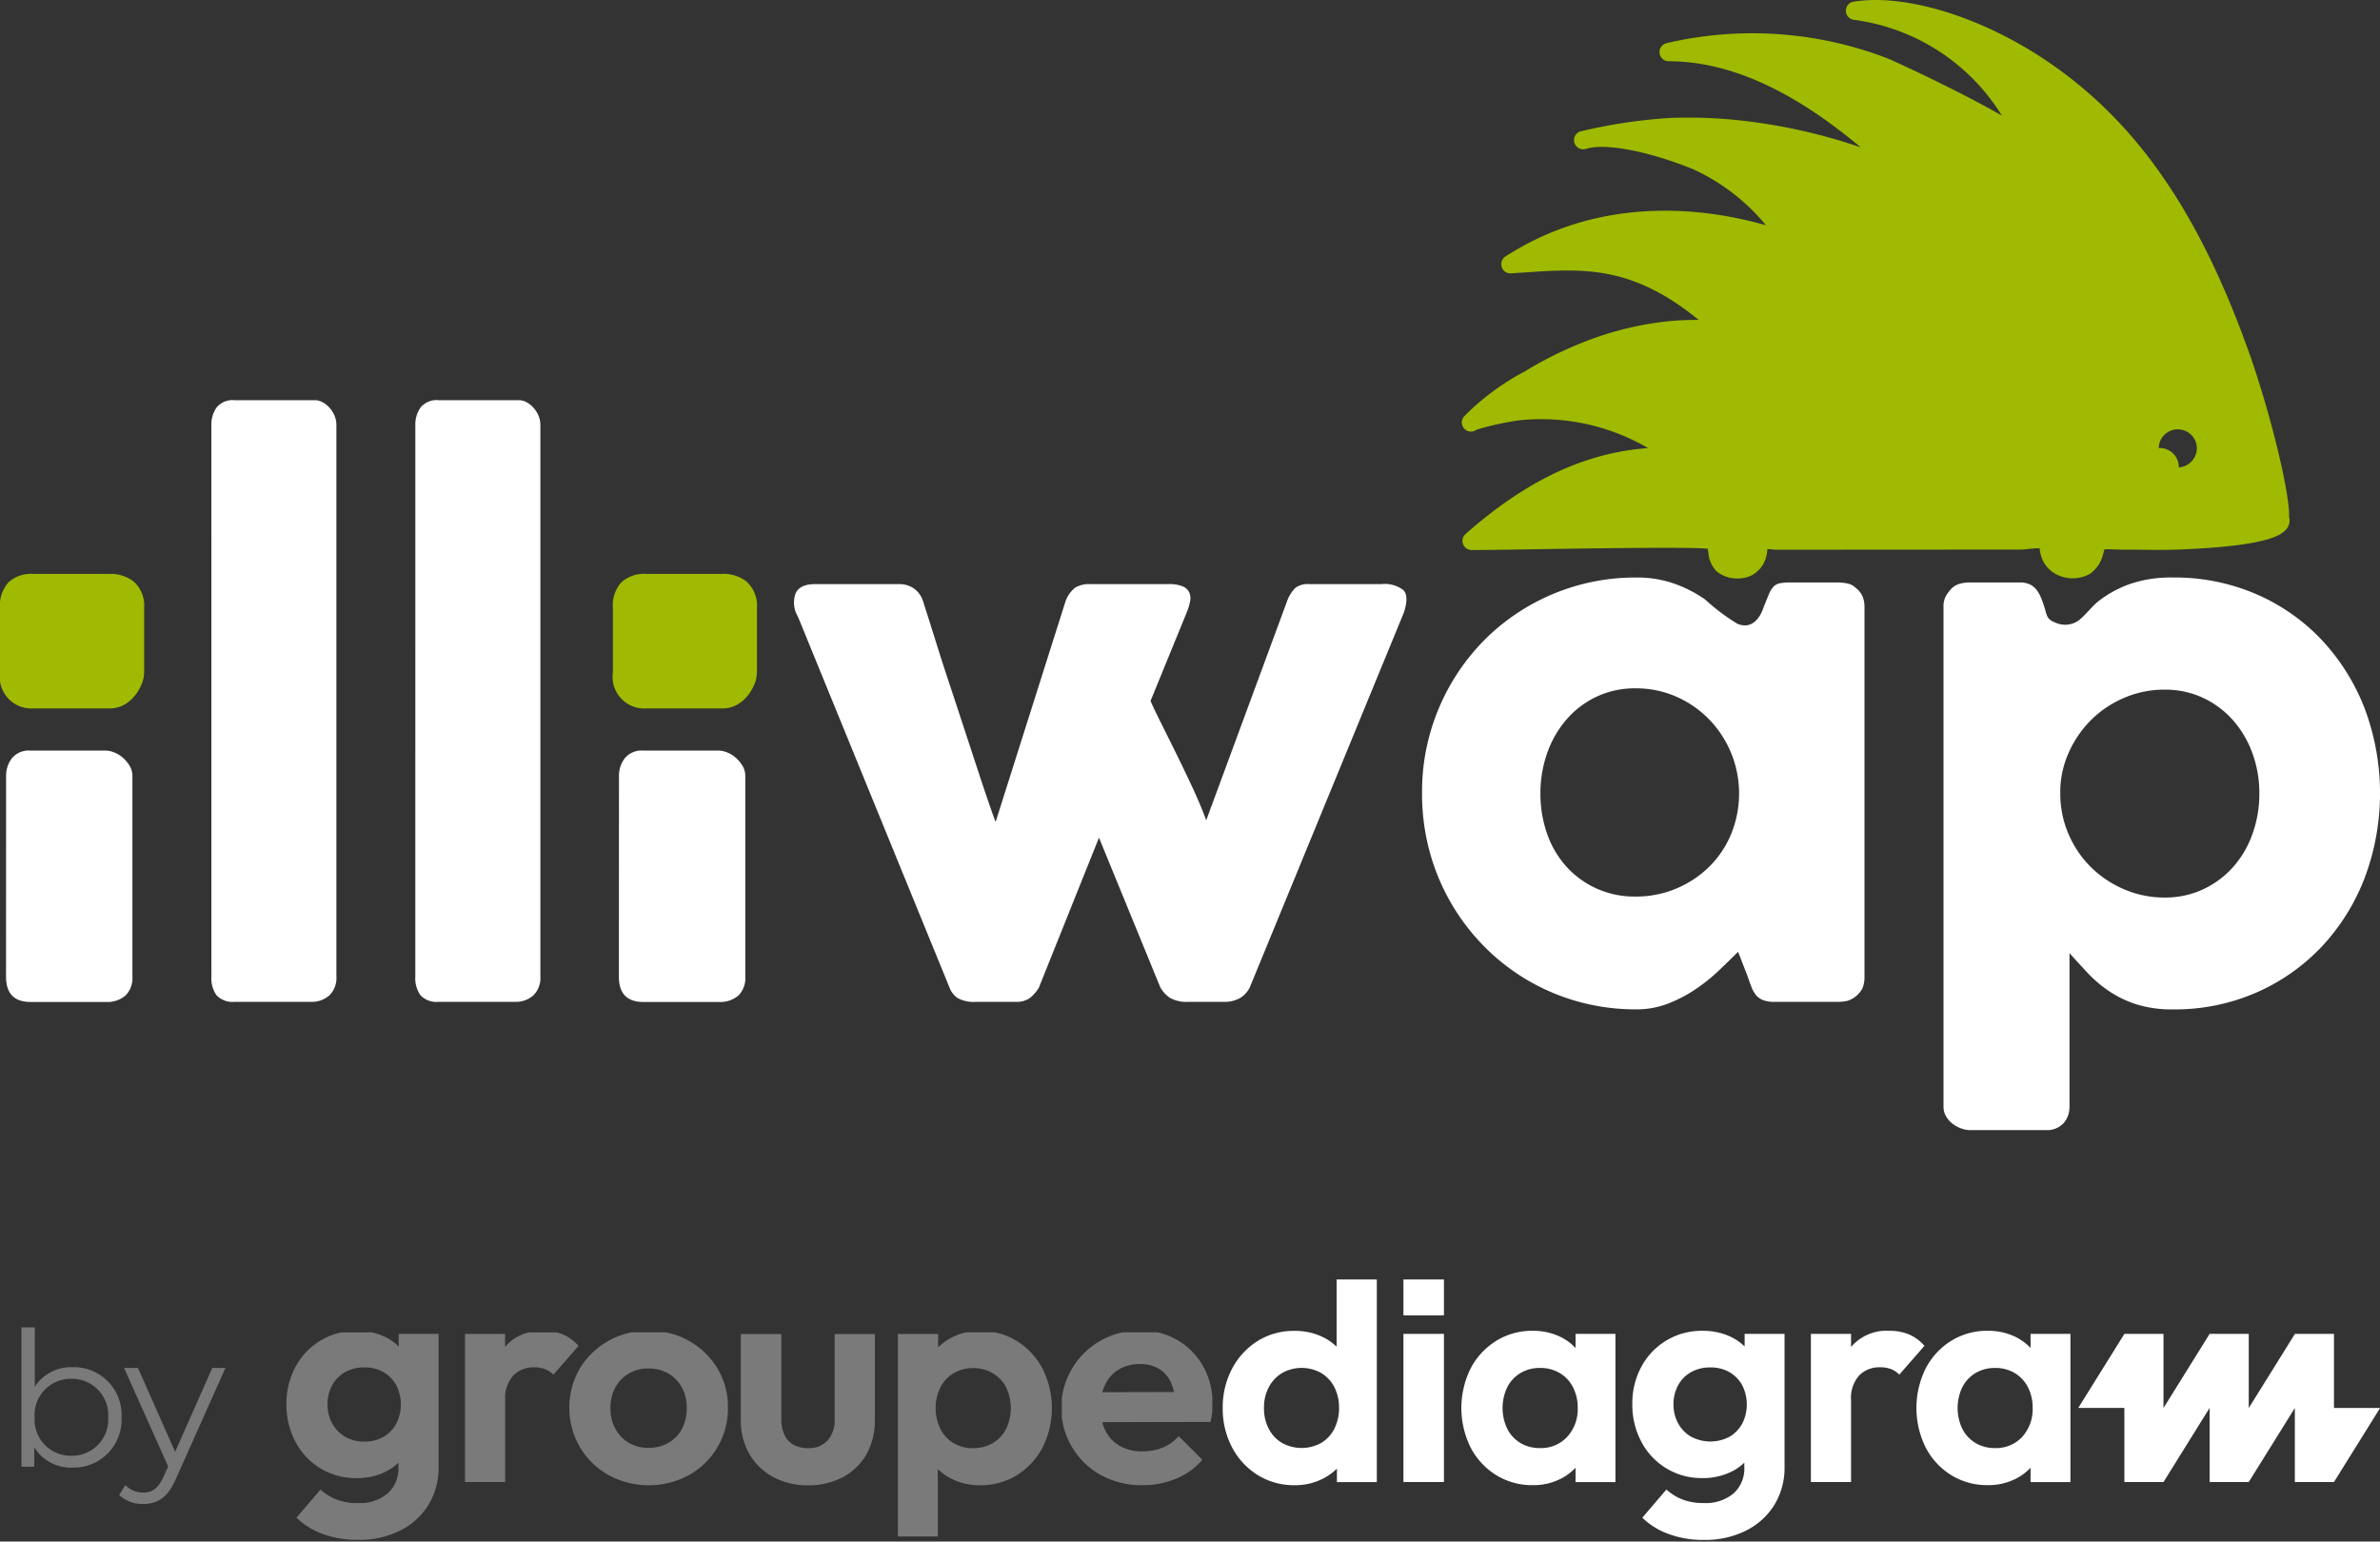 <svg xmlns="http://www.w3.org/2000/svg" xmlns:xlink="http://www.w3.org/1999/xlink" width="126.679" height="82.063" viewBox="0 0 126.679 82.063">
  <rect x="0" y="0" width="126.679" height="82.063" fill="#333333" stroke="none"/>
  <defs>
    <clipPath id="clip-path">
      <rect id="Rectangle_5" data-name="Rectangle 5" width="126.679" height="60.162" fill="none"/>
    </clipPath>
    <clipPath id="clip-path-2">
      <rect id="Rectangle_8" data-name="Rectangle 8" width="111.452" height="13.952" fill="#fff"/>
    </clipPath>
    <clipPath id="clip-path-3">
      <path id="Tracé_19" data-name="Tracé 19" d="M160.189,35.213a1.9,1.9,0,0,1-.718-.751,2.271,2.271,0,0,1-.261-1.1,2.227,2.227,0,0,1,.261-1.094,1.923,1.923,0,0,1,.718-.743,2.019,2.019,0,0,1,1.045-.269,2.053,2.053,0,0,1,1.062.269,1.928,1.928,0,0,1,.718.743,2.229,2.229,0,0,1,.261,1.094,2.336,2.336,0,0,1-.253,1.1,1.838,1.838,0,0,1-.719.751,2.1,2.1,0,0,1-1.07.269,2.019,2.019,0,0,1-1.045-.269m.127-5.879a4.2,4.2,0,0,0-2.74,1.927,4.186,4.186,0,0,0,.008,4.181,4.139,4.139,0,0,0,1.519,1.486,4.489,4.489,0,0,0,4.3,0,4.058,4.058,0,0,0,2.066-3.585,3.962,3.962,0,0,0-.555-2.082,4.124,4.124,0,0,0-1.511-1.47,4.056,4.056,0,0,0-1.227-.457Z" transform="translate(-157.021 -29.334)" fill="#fff"/>
    </clipPath>
    <clipPath id="clip-path-4">
      <path id="Tracé_20" data-name="Tracé 20" d="M257.116,30.269v4.524a1.626,1.626,0,0,1-.376,1.143,1.349,1.349,0,0,1-1.045.408,1.566,1.566,0,0,1-.767-.18,1.13,1.13,0,0,1-.49-.531,1.98,1.98,0,0,1-.163-.841V30.269h-2.156v4.573a3.532,3.532,0,0,0,.457,1.813,3.221,3.221,0,0,0,1.266,1.225,3.808,3.808,0,0,0,1.853.441,3.868,3.868,0,0,0,1.854-.433,3.11,3.11,0,0,0,1.257-1.217,3.615,3.615,0,0,0,.449-1.829V30.269Z" transform="translate(-252.119 -30.269)" fill="#fff"/>
    </clipPath>
    <clipPath id="clip-path-5">
      <path id="Tracé_21" data-name="Tracé 21" d="M342.194,35.23a1.846,1.846,0,0,1-.7-.752,2.545,2.545,0,0,1,0-2.222,1.831,1.831,0,0,1,.708-.748,1.994,1.994,0,0,1,1.031-.272,2.017,2.017,0,0,1,1.045.272,1.84,1.84,0,0,1,.711.748,2.577,2.577,0,0,1,0,2.222,1.848,1.848,0,0,1-.711.752,2.014,2.014,0,0,1-1.045.269,1.972,1.972,0,0,1-1.038-.269m.685-5.9a3.033,3.033,0,0,0-.8.285,3.171,3.171,0,0,0-.708.514v-.708h-2.14V40.2h2.123V36.614a2.976,2.976,0,0,0,.718.51,3.308,3.308,0,0,0,1.534.35,3.637,3.637,0,0,0,1.96-.538,3.838,3.838,0,0,0,1.364-1.47,4.685,4.685,0,0,0,0-4.2,3.839,3.839,0,0,0-1.364-1.47,3.449,3.449,0,0,0-1.185-.466Z" transform="translate(-339.231 -29.334)" fill="#fff"/>
    </clipPath>
    <clipPath id="clip-path-6">
      <path id="Tracé_22" data-name="Tracé 22" d="M432.413,32.106a1.856,1.856,0,0,1,.725-.8,2.115,2.115,0,0,1,1.113-.286,1.958,1.958,0,0,1,1.021.252,1.645,1.645,0,0,1,.636.728,2.644,2.644,0,0,1,.17.51l-3.821.01a2.324,2.324,0,0,1,.156-.415m.916-2.772a3.97,3.97,0,0,0-1.188.455,4.072,4.072,0,0,0-1.494,1.47,4.092,4.092,0,0,0,1.545,5.682,4.487,4.487,0,0,0,2.2.531,4.618,4.618,0,0,0,1.786-.344,3.644,3.644,0,0,0,1.4-1.011l-1.259-1.259a2.278,2.278,0,0,1-.847.613,2.832,2.832,0,0,1-1.1.2,2.356,2.356,0,0,1-1.177-.286,1.914,1.914,0,0,1-.776-.817,2.3,2.3,0,0,1-.17-.452l5.763-.014a4.245,4.245,0,0,0,.092-.5c0-.03.005-.06.008-.091v-.736a3.957,3.957,0,0,0-.481-1.623,3.708,3.708,0,0,0-1.374-1.405,3.6,3.6,0,0,0-1.094-.422Z" transform="translate(-430.099 -29.334)" fill="#fff"/>
    </clipPath>
    <clipPath id="clip-path-7">
      <path id="Tracé_23" data-name="Tracé 23" d="M102.6,29.334a2.258,2.258,0,0,0-1.258.758.063.063,0,0,0-.017.024v-.7H99.192V37.3h2.137V32.94a1.787,1.787,0,0,1,.436-1.313,1.5,1.5,0,0,1,1.116-.432,1.558,1.558,0,0,1,.582.1,1.146,1.146,0,0,1,.432.293l1.341-1.534a2.307,2.307,0,0,0-.834-.612,2.335,2.335,0,0,0-.321-.105Z" transform="translate(-99.192 -29.334)" fill="#fff"/>
    </clipPath>
    <clipPath id="clip-path-8">
      <path id="Tracé_24" data-name="Tracé 24" d="M3.286,34.886a1.84,1.84,0,0,1-.687-.711,2.067,2.067,0,0,1-.245-1A2.1,2.1,0,0,1,2.6,32.151a1.777,1.777,0,0,1,.687-.7,2.044,2.044,0,0,1,1.028-.252,2.009,2.009,0,0,1,1.021.252,1.818,1.818,0,0,1,.677.694,2.27,2.27,0,0,1,0,2.052,1.789,1.789,0,0,1-.677.7,1.976,1.976,0,0,1-1.021.252,1.979,1.979,0,0,1-1.028-.259m-.213-5.552a3.455,3.455,0,0,0-1.093.432,3.615,3.615,0,0,0-1.33,1.395,4.069,4.069,0,0,0-.483,1.994,4.159,4.159,0,0,0,.483,2.007,3.6,3.6,0,0,0,3.239,1.929,3.426,3.426,0,0,0,1.545-.337,2.718,2.718,0,0,0,.694-.483v.241a1.77,1.77,0,0,1-.578,1.4,2.305,2.305,0,0,1-1.579.507,2.977,2.977,0,0,1-1.361-.286,3.069,3.069,0,0,1-.631-.432L.7,39.2a3.942,3.942,0,0,0,1.067.732,5.213,5.213,0,0,0,2.222.449,4.833,4.833,0,0,0,2.222-.49,3.715,3.715,0,0,0,1.511-1.364,3.784,3.784,0,0,0,.548-2.048V29.415H6.144v.67a2.81,2.81,0,0,0-.694-.493,3.06,3.06,0,0,0-.742-.258Z" transform="translate(-0.166 -29.334)" fill="#fff"/>
    </clipPath>
    <clipPath id="clip-path-9">
      <rect id="Rectangle_15" data-name="Rectangle 15" width="10.858" height="9.405" transform="translate(0 0)" fill="#fff"/>
    </clipPath>
  </defs>
  <g id="Groupe_23" data-name="Groupe 23" transform="translate(-1101 -286.338)">
    <g id="Groupe_21" data-name="Groupe 21">
      <g id="Groupe_4" data-name="Groupe 4" transform="translate(1101 286.338)">
        <g id="Groupe_3" data-name="Groupe 3" clip-path="url(#clip-path)">
          <path id="Tracé_1" data-name="Tracé 1" d="M1.023,127.117a1.517,1.517,0,0,1,.315-.963,1.168,1.168,0,0,1,.98-.4h4.01a1.255,1.255,0,0,1,.455.1,1.548,1.548,0,0,1,.455.28,1.845,1.845,0,0,1,.359.429,1.063,1.063,0,0,1,.149.56v10.664a1.307,1.307,0,0,1-.368,1.007,1.486,1.486,0,0,1-1.05.342H2.319q-1.3,0-1.3-1.348Z" transform="translate(-0.698 -85.797)" fill="#fff"/>
          <path id="Tracé_2" data-name="Tracé 2" d="M35.411,68.383a1.565,1.565,0,0,1,.28-.946,1.113,1.113,0,0,1,.963-.385h4.29a.826.826,0,0,1,.368.1,1.3,1.3,0,0,1,.359.271,1.549,1.549,0,0,1,.28.42,1.278,1.278,0,0,1,.114.543V97.732a1.291,1.291,0,0,1-.377,1.007,1.392,1.392,0,0,1-.972.341H36.655a1.184,1.184,0,0,1-.963-.341,1.557,1.557,0,0,1-.28-1.007Z" transform="translate(-24.16 -45.748)" fill="#fff"/>
          <path id="Tracé_3" data-name="Tracé 3" d="M69.58,68.383a1.563,1.563,0,0,1,.281-.946,1.112,1.112,0,0,1,.963-.385h4.29a.826.826,0,0,1,.368.1,1.3,1.3,0,0,1,.359.271,1.563,1.563,0,0,1,.28.42,1.278,1.278,0,0,1,.114.543V97.732a1.292,1.292,0,0,1-.376,1.007,1.393,1.393,0,0,1-.972.341H70.823a1.183,1.183,0,0,1-.963-.341,1.555,1.555,0,0,1-.281-1.007Z" transform="translate(-47.473 -45.748)" fill="#fff"/>
          <path id="Tracé_4" data-name="Tracé 4" d="M103.695,127.117a1.517,1.517,0,0,1,.315-.963,1.168,1.168,0,0,1,.98-.4H109a1.254,1.254,0,0,1,.456.1,1.547,1.547,0,0,1,.455.28,1.839,1.839,0,0,1,.359.429,1.063,1.063,0,0,1,.149.56v10.664a1.308,1.308,0,0,1-.368,1.007,1.488,1.488,0,0,1-1.051.342h-4.01q-1.3,0-1.3-1.348Z" transform="translate(-70.749 -85.797)" fill="#fff"/>
          <path id="Tracé_5" data-name="Tracé 5" d="M133.212,99.6a1.448,1.448,0,0,1-.131-1.226q.218-.508,1.042-.508H138.6a1.332,1.332,0,0,1,.8.245,1.3,1.3,0,0,1,.481.7q.3.928.657,2.075t.753,2.338q.394,1.191.779,2.364l.709,2.162q.324.989.578,1.725t.376,1.051l3.712-11.715a1.616,1.616,0,0,1,.517-.753,1.461,1.461,0,0,1,.814-.193h4.15a1.891,1.891,0,0,1,.77.123.653.653,0,0,1,.35.333.824.824,0,0,1,.035.482,3.01,3.01,0,0,1-.175.569l-1.926,4.71q.122.3.473,1.007l.8,1.611q.447.9.911,1.891t.779,1.847l4.29-11.627a1.921,1.921,0,0,1,.464-.753,1.106,1.106,0,0,1,.709-.193h3.87a1.63,1.63,0,0,1,1.156.315q.316.316.035,1.191l-8.212,19.979a1.4,1.4,0,0,1-.481.534,1.671,1.671,0,0,1-.937.219H154a1.778,1.778,0,0,1-1-.219,1.641,1.641,0,0,1-.508-.569l-3.257-7.95-3.2,7.985a2.143,2.143,0,0,1-.456.534,1.206,1.206,0,0,1-.788.219H142.7a1.8,1.8,0,0,1-.989-.2,1.189,1.189,0,0,1-.429-.552Z" transform="translate(-90.74 -66.771)" fill="#fff"/>
          <path id="Tracé_6" data-name="Tracé 6" d="M261.774,118.056a1.566,1.566,0,0,1-.105.569,1.375,1.375,0,0,1-.805.674,2.351,2.351,0,0,1-.455.053h-3.45a1.549,1.549,0,0,1-.6-.1.922.922,0,0,1-.368-.271,1.579,1.579,0,0,1-.236-.429q-.1-.254-.2-.552l-.508-1.313q-.473.473-1.033,1.007a9.424,9.424,0,0,1-1.235.989,7.359,7.359,0,0,1-1.462.762,4.6,4.6,0,0,1-1.681.307,11.453,11.453,0,0,1-3.056-.4,11.3,11.3,0,0,1-2.731-1.147,11.188,11.188,0,0,1-2.3-1.786,11.418,11.418,0,0,1-2.924-5.078,11.714,11.714,0,0,1-.4-3.091,11.416,11.416,0,0,1,.893-4.527,11.536,11.536,0,0,1,2.434-3.642,11.342,11.342,0,0,1,8.09-3.318,5.918,5.918,0,0,1,2,.324,6.843,6.843,0,0,1,1.654.849A10.813,10.813,0,0,0,255,99.219c.737.327,1.207-.258,1.4-.863q.175-.438.289-.709a1.262,1.262,0,0,1,.245-.4.653.653,0,0,1,.324-.175,2.6,2.6,0,0,1,.542-.044h2.609a2.376,2.376,0,0,1,.455.053.873.873,0,0,1,.455.245,1.124,1.124,0,0,1,.35.438,1.414,1.414,0,0,1,.105.56Zm-17.248-9.806a6.4,6.4,0,0,0,.358,2.162,5.127,5.127,0,0,0,1.025,1.742,4.864,4.864,0,0,0,1.6,1.164,4.923,4.923,0,0,0,2.075.429,5.5,5.5,0,0,0,2.18-.429,5.574,5.574,0,0,0,1.751-1.164,5.276,5.276,0,0,0,1.164-1.742,5.705,5.705,0,0,0,0-4.3,5.662,5.662,0,0,0-1.164-1.786,5.523,5.523,0,0,0-1.751-1.217,5.319,5.319,0,0,0-2.18-.447,4.763,4.763,0,0,0-2.075.447,4.846,4.846,0,0,0-1.6,1.217,5.513,5.513,0,0,0-1.025,1.786,6.374,6.374,0,0,0-.358,2.136" transform="translate(-162.534 -66.019)" fill="#fff"/>
          <path id="Tracé_7" data-name="Tracé 7" d="M326.03,97.323a1.079,1.079,0,0,1,.473-.245,2.257,2.257,0,0,1,.473-.053h2.644a1.272,1.272,0,0,1,.552.105.979.979,0,0,1,.359.289,1.849,1.849,0,0,1,.236.42q.1.236.184.516c.142.45.11.624.594.814a1.24,1.24,0,0,0,1.268-.154c.371-.306.658-.715,1.045-1.018a6.013,6.013,0,0,1,1.628-.884,6.688,6.688,0,0,1,2.312-.35,10.916,10.916,0,0,1,4.421.884,10.531,10.531,0,0,1,3.485,2.434,11.252,11.252,0,0,1,2.285,3.642,12.832,12.832,0,0,1,0,9.044,11.22,11.22,0,0,1-2.285,3.651,10.64,10.64,0,0,1-3.485,2.443,10.825,10.825,0,0,1-4.421.893,6.28,6.28,0,0,1-1.961-.272,5.753,5.753,0,0,1-1.462-.709,6.753,6.753,0,0,1-1.129-.963q-.49-.525-.963-1.051v8.16a1.323,1.323,0,0,1-.315.893,1.221,1.221,0,0,1-.98.368h-4.01a1.365,1.365,0,0,1-.455-.088,1.722,1.722,0,0,1-.456-.245,1.341,1.341,0,0,1-.35-.394,1.024,1.024,0,0,1-.14-.534v-26.6a1.143,1.143,0,0,1,.132-.578,2.032,2.032,0,0,1,.324-.42m16.355,10.927a6.151,6.151,0,0,0-.368-2.127,5.446,5.446,0,0,0-1.033-1.76,4.885,4.885,0,0,0-1.594-1.191,4.747,4.747,0,0,0-2.049-.438,5.393,5.393,0,0,0-2.092.411,5.606,5.606,0,0,0-1.734,1.121,5.694,5.694,0,0,0-1.208,1.672,5.249,5.249,0,0,0-.517,2.049v.263a5.424,5.424,0,0,0,.438,2.171,5.509,5.509,0,0,0,1.19,1.76,5.693,5.693,0,0,0,1.769,1.182,5.384,5.384,0,0,0,2.154.438,4.742,4.742,0,0,0,2.049-.437,4.928,4.928,0,0,0,1.594-1.182,5.316,5.316,0,0,0,1.033-1.76,6.327,6.327,0,0,0,.368-2.171" transform="translate(-222.131 -66.019)" fill="#fff"/>
          <path id="Tracé_8" data-name="Tracé 8" d="M288.934,27.5c.045-1.278-1.05-5.759-2.236-9.027C284.019,11.09,280.71,6.381,275.971,3.2,272.492.87,268.481-.35,265.751.089a.489.489,0,0,0,.047.97,10.921,10.921,0,0,1,7.847,5.095c-2.159-1.25-5.544-2.826-6.087-3.047A20.032,20.032,0,0,0,255.792,2.3a.488.488,0,0,0,.12.961c3.873,0,7.436,2.248,10.217,4.58-.413-.14-.834-.273-1.259-.4a30.086,30.086,0,0,0-4.438-.944,25.887,25.887,0,0,0-4.453-.218,27.839,27.839,0,0,0-4.795.725h0a.489.489,0,0,0,.3.929h0c1.2-.391,3.842.293,5.786,1.1a10.929,10.929,0,0,1,3.822,2.961c-3.027-.871-8.646-1.713-13.866,1.659a.488.488,0,0,0-.2.562.479.479,0,0,0,.493.336l.819-.053c2.993-.2,5.616-.382,9.171,2.534a14.293,14.293,0,0,0-1.783.088,16.856,16.856,0,0,0-3.809.892,20.115,20.115,0,0,0-3.534,1.68l-.179.107a13.1,13.1,0,0,0-3.179,2.365.488.488,0,0,0,.665.709,15.088,15.088,0,0,1,2.333-.505,11.3,11.3,0,0,1,6.792,1.485c-3.366.249-6.481,1.721-9.714,4.574a.488.488,0,0,0,.323.854h0c.807,0,2.135-.023,3.64-.046,2.99-.046,7.865-.122,8.925-.025.013.061.024.134.033.191a1.613,1.613,0,0,0,.433,1.007,1.708,1.708,0,0,0,1.124.388,1.67,1.67,0,0,0,.734-.159,1.57,1.57,0,0,0,.746-.855,2.116,2.116,0,0,0,.1-.47l.013-.084.207.018c.109.011.2.019.26.019l13.011-.008c.081,0,.219-.012.381-.03.143-.015.427-.044.618-.046.006.033.012.066.018.1a2.027,2.027,0,0,0,.143.528,1.766,1.766,0,0,0,.5.621,1.893,1.893,0,0,0,2.042.109,1.819,1.819,0,0,0,.683-1.039,2.465,2.465,0,0,0,.062-.243l.058-.013a1.919,1.919,0,0,1,.352,0c.09.005.177.01.254.01.376.013.751.005,1.126.01.75.01,1.525.019,2.293-.013,4.683-.2,5.525-.762,5.73-1.286a.664.664,0,0,0,.013-.468m-5.947-2.612a1.015,1.015,0,1,1,1.049-1.014,1.032,1.032,0,0,1-1.049,1.014" transform="translate(-167.094 0)" fill="#9fba00"/>
          <path id="Tracé_9" data-name="Tracé 9" d="M5.832,96.153H1.769a1.811,1.811,0,0,0-1.311.442A1.834,1.834,0,0,0,0,97.975v3.414a1.686,1.686,0,0,0,1.769,1.927H5.832a1.575,1.575,0,0,0,.809-.214,1.953,1.953,0,0,0,.565-.5,2.43,2.43,0,0,0,.337-.589,1.733,1.733,0,0,0,.129-.628V97.975a1.719,1.719,0,0,0-.551-1.409,1.985,1.985,0,0,0-1.289-.413" transform="translate(0 -65.603)" fill="#9fba00"/>
          <path id="Tracé_10" data-name="Tracé 10" d="M109.793,96.566a1.984,1.984,0,0,0-1.289-.413h-4.062a1.814,1.814,0,0,0-1.311.442,1.835,1.835,0,0,0-.458,1.381v3.414a1.686,1.686,0,0,0,1.769,1.927H108.5a1.576,1.576,0,0,0,.809-.214,1.975,1.975,0,0,0,.566-.5,2.436,2.436,0,0,0,.337-.588,1.731,1.731,0,0,0,.129-.628V97.975a1.721,1.721,0,0,0-.551-1.409" transform="translate(-70.051 -65.603)" fill="#9fba00"/>
          <path id="Tracé_11" data-name="Tracé 11" d="M359.446,77.093a1.015,1.015,0,1,1,1.049-1.014,1.032,1.032,0,0,1-1.049,1.014" transform="translate(-244.525 -51.215)" fill="#9fba00"/>
        </g>
      </g>
      <g id="Groupe_20" data-name="Groupe 20" transform="translate(1116.228 354.45)">
        <g id="Groupe_19" data-name="Groupe 19" transform="translate(0)">
          <path id="Tracé_12" data-name="Tracé 12" d="M1113.75,30.181v.007l0-.007Z" transform="translate(-1006.837 -27.284)" fill="#fff"/>
          <path id="Tracé_13" data-name="Tracé 13" d="M1005.21,30.181l0,.007-2.453,3.94V30.181h-2.082l-2.456,3.946V30.181h-2.082l-2.453,3.94h2.453v3.946h2.082l2.456-3.946v3.946h2.082l2.453-3.94v3.94h2.083l2.456-3.942h-2.456V30.181Z" transform="translate(-898.292 -27.284)" fill="#fff"/>
          <g id="Groupe_6" data-name="Groupe 6">
            <g id="Groupe_5" data-name="Groupe 5" clip-path="url(#clip-path-2)">
              <path id="Tracé_14" data-name="Tracé 14" d="M525.4,0V3.578a2.829,2.829,0,0,0-.711-.5,3.34,3.34,0,0,0-1.528-.34,3.607,3.607,0,0,0-1.967.538,3.872,3.872,0,0,0-1.357,1.47,4.415,4.415,0,0,0-.5,2.106,4.4,4.4,0,0,0,.5,2.092,3.864,3.864,0,0,0,1.364,1.47,3.655,3.655,0,0,0,1.96.538,3.222,3.222,0,0,0,1.534-.361,3.029,3.029,0,0,0,.721-.521v.718h2.123V0Zm-.122,7.95a1.879,1.879,0,0,1-.7.752,2.15,2.15,0,0,1-2.082,0,1.84,1.84,0,0,1-.708-.752,2.351,2.351,0,0,1-.255-1.119,2.27,2.27,0,0,1,.255-1.092,1.911,1.911,0,0,1,.7-.752,2.117,2.117,0,0,1,2.089-.007,1.869,1.869,0,0,1,.7.748,2.37,2.37,0,0,1,.252,1.1,2.392,2.392,0,0,1-.252,1.119" transform="translate(-469.484)" fill="#fff"/>
              <rect id="Rectangle_6" data-name="Rectangle 6" width="2.156" height="7.888" transform="translate(59.472 2.896)" fill="#fff"/>
              <path id="Tracé_15" data-name="Tracé 15" d="M657.754,28.642v.752a2.725,2.725,0,0,0-.769-.575,3.287,3.287,0,0,0-1.517-.34,3.584,3.584,0,0,0-1.943.538,3.77,3.77,0,0,0-1.358,1.47,4.741,4.741,0,0,0,0,4.2,3.769,3.769,0,0,0,1.358,1.47,3.612,3.612,0,0,0,1.943.538,3.209,3.209,0,0,0,1.517-.35,2.871,2.871,0,0,0,.769-.578v.765h2.123V28.642Zm-.442,5.478a1.886,1.886,0,0,1-1.453.6,1.973,1.973,0,0,1-1.038-.269,1.869,1.869,0,0,1-.7-.752,2.576,2.576,0,0,1,0-2.222,1.86,1.86,0,0,1,.7-.749,1.976,1.976,0,0,1,1.038-.272,2,2,0,0,1,1.055.272,1.837,1.837,0,0,1,.7.749,2.33,2.33,0,0,1,.255,1.1,2.175,2.175,0,0,1-.558,1.545" transform="translate(-589.121 -25.745)" fill="#fff"/>
              <path id="Tracé_16" data-name="Tracé 16" d="M851.519,29.28l-1.34,1.534a1.145,1.145,0,0,0-.432-.293,1.557,1.557,0,0,0-.582-.1,1.5,1.5,0,0,0-1.116.432,1.787,1.787,0,0,0-.436,1.313V36.53h-2.137V28.643h2.137v.7a.061.061,0,0,1,.017-.024,2.488,2.488,0,0,1,2.024-.84,2.69,2.69,0,0,1,1.031.187,2.308,2.308,0,0,1,.833.612" transform="translate(-764.316 -25.746)" fill="#fff"/>
              <path id="Tracé_17" data-name="Tracé 17" d="M910.066,28.642v.748a2.869,2.869,0,0,0-.766-.572,3.3,3.3,0,0,0-1.521-.34,3.592,3.592,0,0,0-1.943.538,3.762,3.762,0,0,0-1.354,1.47,4.742,4.742,0,0,0,0,4.2,3.761,3.761,0,0,0,1.354,1.47,3.62,3.62,0,0,0,1.943.538,3.223,3.223,0,0,0,1.521-.35,2.953,2.953,0,0,0,.766-.575v.762h2.123V28.642Zm-.439,5.478a1.89,1.89,0,0,1-1.453.6,1.965,1.965,0,0,1-1.038-.269,1.877,1.877,0,0,1-.7-.752,2.576,2.576,0,0,1,0-2.222,1.869,1.869,0,0,1,.7-.749,1.968,1.968,0,0,1,1.038-.272,2,2,0,0,1,1.051.272,1.868,1.868,0,0,1,.7.749,2.37,2.37,0,0,1,.252,1.1,2.173,2.173,0,0,1-.555,1.545" transform="translate(-817.215 -25.745)" fill="#fff"/>
              <rect id="Rectangle_7" data-name="Rectangle 7" width="2.156" height="1.911" transform="translate(59.472)" fill="#fff"/>
              <path id="Tracé_18" data-name="Tracé 18" d="M752.43,28.643v.67a2.807,2.807,0,0,0-.694-.493,3.425,3.425,0,0,0-1.562-.34,3.618,3.618,0,0,0-3.239,1.909,4.068,4.068,0,0,0-.483,1.994,4.159,4.159,0,0,0,.483,2.007,3.6,3.6,0,0,0,3.239,1.929,3.426,3.426,0,0,0,1.545-.337,2.722,2.722,0,0,0,.694-.483v.241a1.77,1.77,0,0,1-.578,1.4,2.3,2.3,0,0,1-1.579.507,2.978,2.978,0,0,1-1.361-.286,3.069,3.069,0,0,1-.631-.432l-1.28,1.5a3.941,3.941,0,0,0,1.067.732,5.213,5.213,0,0,0,2.222.449,4.833,4.833,0,0,0,2.222-.49,3.716,3.716,0,0,0,1.511-1.364,3.783,3.783,0,0,0,.548-2.048V28.643ZM752.3,33.42a1.788,1.788,0,0,1-.677.7,2.182,2.182,0,0,1-2.048-.007,1.84,1.84,0,0,1-.687-.711,2.068,2.068,0,0,1-.245-1,2.1,2.1,0,0,1,.245-1.021,1.777,1.777,0,0,1,.687-.7,2.043,2.043,0,0,1,1.027-.252,2.008,2.008,0,0,1,1.021.252,1.816,1.816,0,0,1,.677.694,2.27,2.27,0,0,1,0,2.052" transform="translate(-674.797 -25.746)" fill="#fff"/>
            </g>
          </g>
          <g id="Groupe_8" data-name="Groupe 8" transform="translate(15.073 2.816)" opacity="0.35">
            <g id="Groupe_7" data-name="Groupe 7" clip-path="url(#clip-path-3)">
              <rect id="Rectangle_9" data-name="Rectangle 9" width="8.443" height="8.141" transform="translate(0 0)" fill="#fff"/>
            </g>
          </g>
          <g id="Groupe_10" data-name="Groupe 10" transform="translate(24.202 2.906)" opacity="0.35">
            <g id="Groupe_9" data-name="Groupe 9" clip-path="url(#clip-path-4)">
              <rect id="Rectangle_10" data-name="Rectangle 10" width="7.136" height="8.051" transform="translate(0 0)" fill="#fff"/>
            </g>
          </g>
          <g id="Groupe_12" data-name="Groupe 12" transform="translate(32.564 2.816)" opacity="0.35">
            <g id="Groupe_11" data-name="Groupe 11" clip-path="url(#clip-path-5)">
              <rect id="Rectangle_11" data-name="Rectangle 11" width="8.196" height="10.865" transform="translate(0 0)" fill="#fff"/>
            </g>
          </g>
          <g id="Groupe_14" data-name="Groupe 14" transform="translate(41.287 2.816)" opacity="0.35">
            <g id="Groupe_13" data-name="Groupe 13" clip-path="url(#clip-path-6)">
              <rect id="Rectangle_12" data-name="Rectangle 12" width="8.02" height="8.138" transform="translate(0 0)" fill="#fff"/>
            </g>
          </g>
          <g id="Groupe_16" data-name="Groupe 16" transform="translate(9.522 2.816)" opacity="0.35">
            <g id="Groupe_15" data-name="Groupe 15" clip-path="url(#clip-path-7)">
              <rect id="Rectangle_13" data-name="Rectangle 13" width="6.042" height="7.968" transform="translate(0 0)" fill="#fff"/>
            </g>
          </g>
          <g id="Groupe_18" data-name="Groupe 18" transform="translate(0.016 2.816)" opacity="0.35">
            <g id="Groupe_17" data-name="Groupe 17" clip-path="url(#clip-path-8)">
              <rect id="Rectangle_14" data-name="Rectangle 14" width="8.101" height="11.046" transform="translate(0 0)" fill="#fff"/>
            </g>
          </g>
        </g>
      </g>
    </g>
    <g id="Groupe_22" data-name="Groupe 22" transform="translate(1102.142 357)" opacity="0.35">
      <g id="Groupe_22-2" data-name="Groupe 22" clip-path="url(#clip-path-9)">
        <path id="Tracé_25" data-name="Tracé 25" d="M5.327,4.787A2.551,2.551,0,0,1,2.709,7.466,2.279,2.279,0,0,1,.68,6.377V7.416H0V0H.71V3.158a2.3,2.3,0,0,1,2-1.039A2.542,2.542,0,0,1,5.327,4.787m-.709,0A1.931,1.931,0,0,0,2.659,2.738,1.925,1.925,0,0,0,.7,4.787,1.925,1.925,0,0,0,2.659,6.836,1.931,1.931,0,0,0,4.618,4.787" fill="#fff"/>
        <path id="Tracé_26" data-name="Tracé 26" d="M10.858,2.159,8.229,8.046C7.79,9.075,7.23,9.4,6.48,9.4A1.8,1.8,0,0,1,5.2,8.925l.33-.53a1.311,1.311,0,0,0,.959.4c.47,0,.79-.22,1.09-.879l.23-.51L5.461,2.159H6.2L8.179,6.626l1.979-4.467Z" fill="#fff"/>
      </g>
    </g>
  </g>
</svg>
